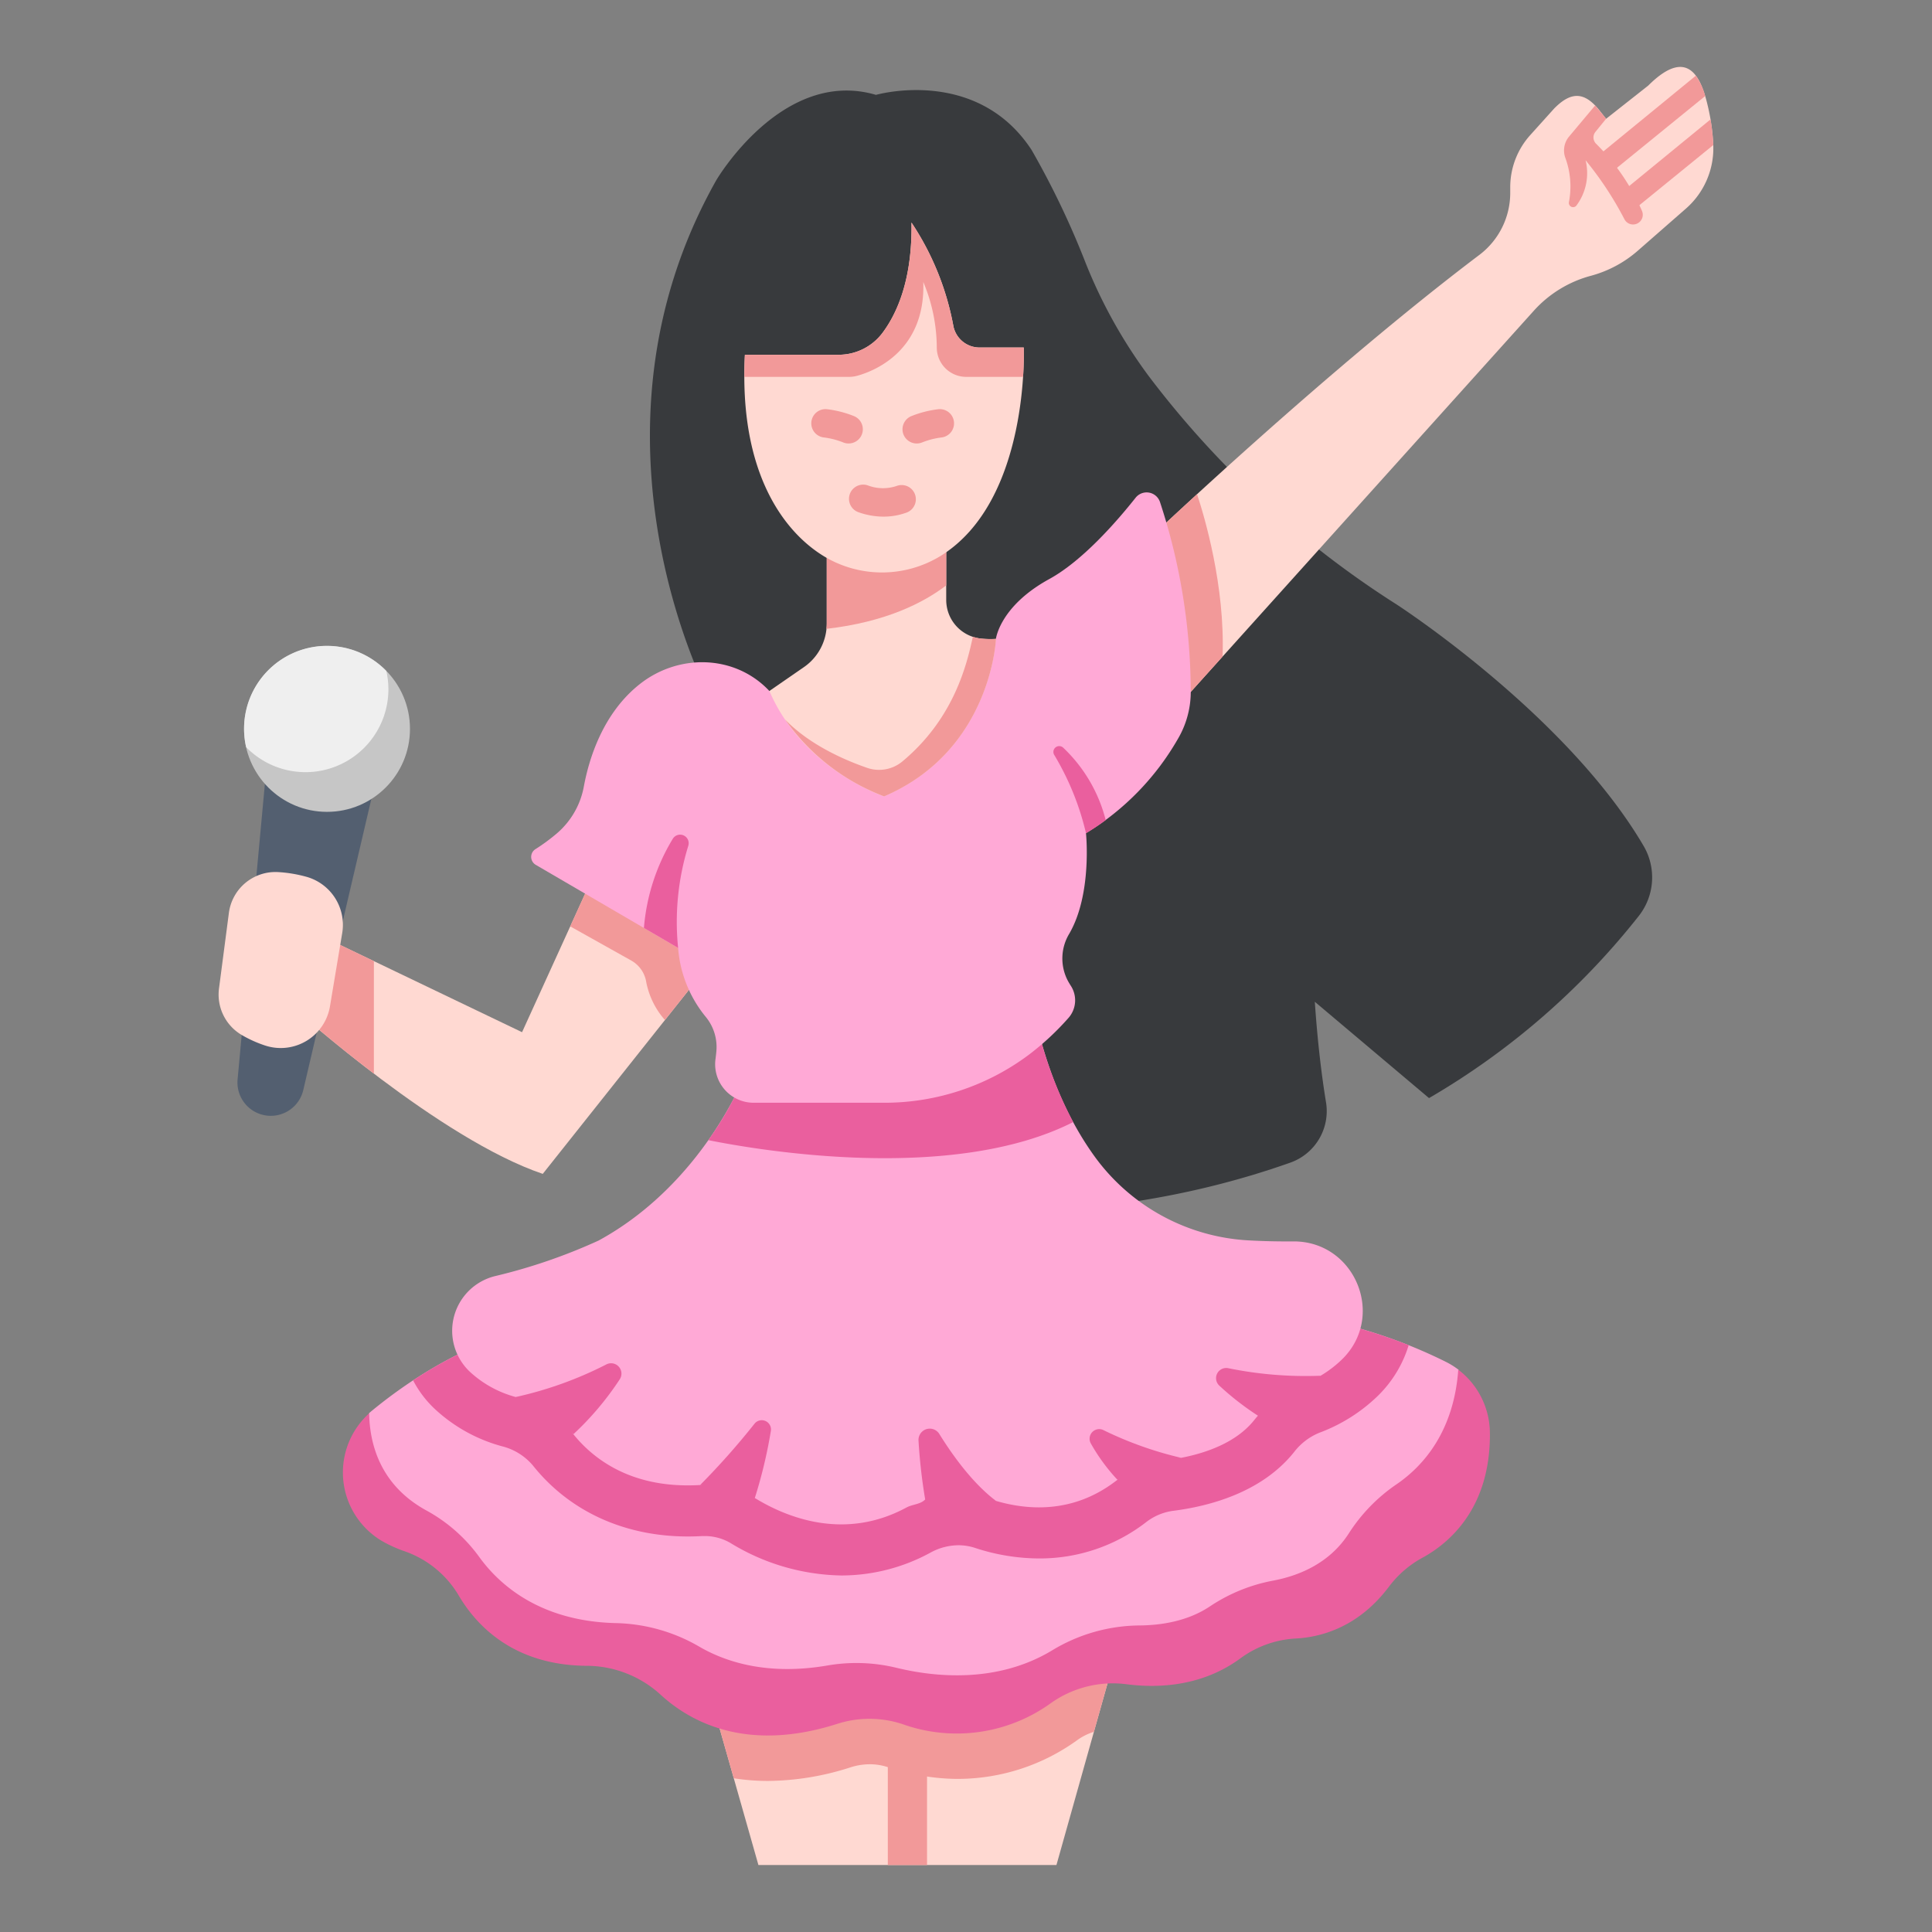 <?xml version="1.0" ?>
<svg width="800px" height="800px" viewBox="0 0 340 340" id="icons" xmlns="http://www.w3.org/2000/svg"><rect x="0" y="0" width="340" height="340" fill="#808080" stroke="none"/><title/><polygon points="159.693 294.167 159.693 328.217 133.47 328.217 120.15 281.322 159.693 294.167" style="fill:#ffd9d2"/><polygon points="159.693 294.167 159.693 328.217 185.915 328.217 198.066 285.022 159.693 294.167" style="fill:#ffd9d2"/><path d="M159.693,294.167,120.15,281.322l8.983,31.625a38.433,38.433,0,0,0,6.008.468,48.253,48.253,0,0,0,14.559-2.4,11.1,11.1,0,0,1,3.373-.534,10.022,10.022,0,0,1,3.168.508v17.231h6.9V312.638a36.884,36.884,0,0,0,5.409.419,35.949,35.949,0,0,0,21.108-6.882,10.234,10.234,0,0,1,2.85-1.405l5.555-19.748Z" style="fill:#f29999"/><path d="M289.289,148.942c-13.563-23.215-43.532-42.583-43.532-42.583A166.87,166.87,0,0,1,202.2,66.245a88.091,88.091,0,0,1-11.164-20.014,148.009,148.009,0,0,0-9.493-19.841c-9.693-14.782-27.383-9.693-27.383-9.693-16.478-4.847-28.11,15.024-28.11,15.024-25.687,45.558-.969,91.358-.969,91.358l36.349,89.9c26.072,1.693,47.806-2.066,65.6-8.36a9.613,9.613,0,0,0,6.332-10.6c-.753-4.591-1.483-10.459-1.977-17.724l20.1,16.951a130.855,130.855,0,0,0,36.961-32.113A10.959,10.959,0,0,0,289.289,148.942Z" style="fill:#383a3d"/><path d="M88.915,235.021s-10.5,2.625-23.416,13.206c-.188.154-.371.311-.549.473,0,0-6.092,15.947,2.1,20.692a25.255,25.255,0,0,0,4.155,2.436c4,1.39,8.225,3.8,10.387,7.449,3.182,5.366,8.87,12.092,21.633,12.178,4.831.033,10.193,3.038,13.754,6.3,5.282,4.846,13.762,9.469,29.584,4.441,3.781-1.2,8.706-2.2,12.464-.931,5.913,2,13.766,3.876,24-3.367,3.865-2.736,10.342-3.027,15.041-2.435,5.547.7,11.32-.887,18.053-5.874,2.816-2.087,8.392-2.738,11.891-2.937,4.515-.258,8.592-1.739,13.9-8.74a21.565,21.565,0,0,1,6.375-5.587c4.615-2.537,12.826-6.881,12.679-20.2-.048-4.394-4.322-11.1-4.322-11.1a14.011,14.011,0,0,0-2.118-1.324,87.848,87.848,0,0,0-23.084-7.745Z" style="fill:#ffa9d6"/><path d="M231.437,231.959,88.915,235.021s-6.814,1.707-16.215,7.9a18.806,18.806,0,0,0,3.942,5.149,28.163,28.163,0,0,0,11.734,6.459,10.375,10.375,0,0,1,5.4,3.366c6.422,8.064,16.1,12.5,27.26,12.5.767,0,1.552-.02,2.334-.061.183-.009.366-.014.548-.014a8.966,8.966,0,0,1,4.617,1.213,38.533,38.533,0,0,0,19.52,5.725,32.777,32.777,0,0,0,15.755-4.055,10.264,10.264,0,0,1,4.862-1.264,9.317,9.317,0,0,1,2.893.458,36.354,36.354,0,0,0,11.276,1.865,30.572,30.572,0,0,0,18.81-6.349,9.922,9.922,0,0,1,4.673-2.016c6.638-.83,15.735-3.293,21.379-10.313a10.709,10.709,0,0,1,4.5-3.45,29.588,29.588,0,0,0,10.133-6.348,21.023,21.023,0,0,0,5.568-9.059A90.75,90.75,0,0,0,231.437,231.959Z" style="fill:#ea5f9e"/><path d="M130.987,189.369s-7.276,18.929-25.648,28.95a98.5,98.5,0,0,1-18.13,6.235,9.907,9.907,0,0,0-4.47,16.9,19.184,19.184,0,0,0,8.027,4.4c5.2.436,8.283,2.825,10.05,6.436,3.5,4.391,10.213,9.678,22.088,9.064.1-.006.2-.01.3-.014,4.008-.882,7.443-.581,9.635,2.292q.162.093.324.189c5.541,3.323,15.6,7.3,26.361,1.474,1.06-.573,2.478-.547,3.287-1.412,2.7-2.893,8.749-2.015,12.445.244,5.776,1.7,13.613,2.169,20.969-3.388q.213-.162.431-.318c2.083-3.058,6.072-4.072,11.2-3.867,4.429-.855,9.686-2.688,12.832-6.6q.334-.416.685-.814s.9-4.321,6.589-5.621c1.112-.254,4.43-1.405,4.43-1.405A20.124,20.124,0,0,0,236.1,239.3c7.877-7.564,2.405-20.91-8.516-20.832-2.408.018-4.983-.027-7.641-.17a35.881,35.881,0,0,1-27.061-14.439c-4.041-5.492-7.919-13.128-10.439-23.674Z" style="fill:#ffa9d6"/><path d="M188.864,197.468a71.083,71.083,0,0,1-6.419-17.285l-51.458,9.186a58.5,58.5,0,0,1-6.329,11.279C133.412,202.411,167.555,208.273,188.864,197.468Z" style="fill:#ea5f9e"/><path d="M104.173,154.639l-12.3,27.01L53.615,163.3,52.23,177.84s25.191,22.625,43.286,28.742l30.473-38.365Z" style="fill:#ffd9d2"/><path d="M104.173,154.639l-3.821,8.39,10.748,6.016a5.3,5.3,0,0,1,2.582,3.538,14.193,14.193,0,0,0,3.336,6.928l8.971-11.294Z" style="fill:#f29999"/><path d="M202.561,94.491s30.983-29.382,57.793-49.64a13.671,13.671,0,0,0,5.422-10.914v-.991a13.706,13.706,0,0,1,3.517-9.167l4.168-4.631c3.209-3.3,5.534-2.81,8.016.277l1.172,1.48,7.414-5.844c7.427-7.4,9.546-.618,10.6,4.107a36.582,36.582,0,0,1,.847,6.387,14.111,14.111,0,0,1-4.866,11.2l-8.419,7.367a20.705,20.705,0,0,1-8.272,4.417h0a20.72,20.72,0,0,0-10.03,6.15L206.71,124.926Z" style="fill:#ffd9d2"/><path d="M206.71,124.926l8.44-9.377c.465-12.418-3.2-24.7-4.489-28.579-5.033,4.613-8.1,7.521-8.1,7.521Z" style="fill:#f29999"/><path d="M175.264,112.438s.664-5.756,9.4-10.541c5.816-3.185,11.817-10.056,15.181-14.3a2.477,2.477,0,0,1,4.3.771,107.5,107.5,0,0,1,5.407,33.611A16.335,16.335,0,0,1,207.309,130a46.44,46.44,0,0,1-16.193,16.63s1.115,10.673-2.928,17.661a8.437,8.437,0,0,0-.3,8.241c.164.305.344.613.54.92a4.691,4.691,0,0,1-.333,5.617,47.289,47.289,0,0,1-7.039,6.552,42.4,42.4,0,0,1-25.69,8.445H132.607a6.775,6.775,0,0,1-6.688-7.708q.086-.647.15-1.333a8.345,8.345,0,0,0-1.891-6.1,21.675,21.675,0,0,1-4.841-12.11L94.281,152.194a1.612,1.612,0,0,1-.052-2.756,33.555,33.555,0,0,0,3.755-2.761,14.243,14.243,0,0,0,4.761-8.251c.867-4.718,3.3-12.971,10.008-18.161,6.572-5.083,15.939-5.056,21.97.659q.343.326.679.68Z" style="fill:#ffa9d6"/><path d="M166.52,105.518V91.761l-10.937,2.345h-10.09v15.645a9.293,9.293,0,0,1-4,7.64L135.4,121.6c5.969,13.856,20.181,18.545,20.181,18.545,18.9-8.1,19.681-27.711,19.681-27.711a15.511,15.511,0,0,1-2.968-.1A6.83,6.83,0,0,1,166.52,105.518Z" style="fill:#ffd9d2"/><path d="M121.128,148.846a1.508,1.508,0,0,0-2.721-1.245,35.786,35.786,0,0,0-5.087,15.7l6.017,3.51A45.286,45.286,0,0,1,121.128,148.846Z" style="fill:#ea5f9e"/><path d="M187.1,131.575a1.023,1.023,0,0,0-1.568,1.285,48.053,48.053,0,0,1,5.585,13.769,40.987,40.987,0,0,0,3.471-2.3A26.55,26.55,0,0,0,187.1,131.575Z" style="fill:#ea5f9e"/><path d="M166.52,91.761l-10.937,2.345h-10.09v15.645c0,.308-.026.612-.056.916,10.461-1.2,17.1-4.6,21.083-7.65Z" style="fill:#f29999"/><path d="M160.405,39.17a48.776,48.776,0,0,1,7.372,18.2,4.691,4.691,0,0,0,4.605,3.786h7.779s1.126,26.885-14.595,36.657a19.742,19.742,0,0,1-20.649.03c-6.966-4.277-14.927-14.708-13.827-35.412h16.462a9.638,9.638,0,0,0,7.7-3.779C157.8,55.282,160.579,49.273,160.405,39.17Z" style="fill:#ffd9d2"/><path d="M155.475,90.919a13.235,13.235,0,0,1-4.483-.808,2.5,2.5,0,0,1,1.7-4.7,7.5,7.5,0,0,0,5.127.1,2.5,2.5,0,1,1,1.711,4.7A11.792,11.792,0,0,1,155.475,90.919Z" style="fill:#f29999"/><path d="M149.336,78.046a2.51,2.51,0,0,1-.916-.175,13.737,13.737,0,0,0-3.429-.886,2.5,2.5,0,1,1,.567-4.968,18.644,18.644,0,0,1,4.7,1.2,2.5,2.5,0,0,1-.918,4.827Z" style="fill:#f29999"/><path d="M161.329,78.046a2.5,2.5,0,0,1-.917-4.827,18.623,18.623,0,0,1,4.7-1.2,2.5,2.5,0,1,1,.567,4.968,13.723,13.723,0,0,0-3.431.886A2.5,2.5,0,0,1,161.329,78.046Z" style="fill:#f29999"/><path d="M180.043,66.322c.2-3.136.118-5.165.118-5.165h-7.778a4.691,4.691,0,0,1-4.606-3.786,48.776,48.776,0,0,0-7.372-18.2c.174,10.089-2.595,16.094-5.146,19.469a9.646,9.646,0,0,1-7.707,3.793H131.09c-.072,1.34-.1,2.635-.1,3.89H149.4a5.538,5.538,0,0,0,1.482-.2c2.855-.79,12.026-4.286,11.6-16.51a30.012,30.012,0,0,1,2.376,11.563,5.172,5.172,0,0,0,5.209,5.146Z" style="fill:#f29999"/><path d="M172.3,112.336c-.089-.012-1.017-.238-1.1-.253-1.072,4.968-3.359,14.388-12.39,21.913a6.409,6.409,0,0,1-6.184,1.142c-3.828-1.319-10.116-4.006-14.469-8.519a37.515,37.515,0,0,0,17.434,13.53c18.9-8.1,19.681-27.711,19.681-27.711A15.511,15.511,0,0,1,172.3,112.336Z" style="fill:#f29999"/><path d="M65.8,169.14,53.615,163.3,52.23,177.84s5.675,5.094,13.567,11.1Z" style="fill:#f29999"/><path d="M46.659,137.472l19.059,1.563-12.339,52.77a5.869,5.869,0,0,1-6.28,4.535h0a5.868,5.868,0,0,1-5.289-6.351Z" style="fill:#535f70"/><path d="M48.931,153.472a23.813,23.813,0,0,1,5.117.863,8.782,8.782,0,0,1,6.171,9.9l-2.144,12.83A8.786,8.786,0,0,1,46.674,184a21.451,21.451,0,0,1-4.283-1.949,8.244,8.244,0,0,1-3.845-8.133l1.729-13.221A8.269,8.269,0,0,1,48.931,153.472Z" style="fill:#ffd9d2"/><circle cx="57.55" cy="128.274" r="14.599" style="fill:#c6c6c6"/><path d="M68.352,121.288a14.6,14.6,0,0,0-.367-3.213,14.58,14.58,0,0,0-24.667,13.413,14.592,14.592,0,0,0,25.034-10.2Z" style="fill:#efefef"/><path d="M288.96,37.115a37.944,37.944,0,0,0-8.054-11.8,1.558,1.558,0,0,1-.126-2.117l1.869-2.3-1.928-2.339h0l-4.605,5.492a3.809,3.809,0,0,0-.634,3.752,14.536,14.536,0,0,1,.625,7.757.747.747,0,0,0,1.329.6,9.549,9.549,0,0,0,1.6-7.96,59.486,59.486,0,0,1,6.814,10.338,1.714,1.714,0,0,0,2.409.731h0A1.711,1.711,0,0,0,288.96,37.115Z" style="fill:#f29999"/><path d="M298.444,13.319,281.6,27.108l1.708,3.44L300.086,16.9A11.479,11.479,0,0,0,298.444,13.319Z" style="fill:#f29999"/><path d="M301.022,21.016,285.778,33.5l1.708,3.44L301.51,25.527A36.553,36.553,0,0,0,301.022,21.016Z" style="fill:#f29999"/><path d="M100.816,252.287c.029.037.062.074.091.11a52.077,52.077,0,0,0,8.153-9.654,1.822,1.822,0,0,0-2.386-2.61,66.354,66.354,0,0,1-15.908,5.718A19.237,19.237,0,0,1,100.816,252.287Z" style="fill:#ea5f9e"/><path d="M132.763,250.573a131.068,131.068,0,0,1-9.558,10.772,18.054,18.054,0,0,1,9.628,2.293,84.59,84.59,0,0,0,2.824-11.8A1.626,1.626,0,0,0,132.763,250.573Z" style="fill:#ea5f9e"/><path d="M165.3,252.347a1.981,1.981,0,0,0-3.658,1.138,96.357,96.357,0,0,0,1.177,10.406,18.561,18.561,0,0,1,11.542-.045c.292.095.595.186.9.275C171.219,261.065,167.71,256.232,165.3,252.347Z" style="fill:#ea5f9e"/><path d="M205.206,256.971c.828-.1,1.722-.243,2.649-.422a64.217,64.217,0,0,1-13.649-4.864,1.691,1.691,0,0,0-2.226,2.359,33.1,33.1,0,0,0,4.682,6.382A18.65,18.65,0,0,1,205.206,256.971Z" style="fill:#ea5f9e"/><path d="M232.39,242.106a67.9,67.9,0,0,1-16.211-1.32,1.79,1.79,0,0,0-1.595,3.066,49.486,49.486,0,0,0,6.793,5.287,19.366,19.366,0,0,1,7.651-5.423A21.553,21.553,0,0,0,232.39,242.106Z" style="fill:#ea5f9e"/><path d="M218.372,291.783a18.019,18.019,0,0,1,9.717-3.434c4.543-.259,11.06-2.062,16.384-9.171a18.344,18.344,0,0,1,5.9-5.068c4.612-2.525,11.97-8.651,11.823-22a14.094,14.094,0,0,0-5.563-11.071c-.806,11.152-6.411,17.154-10.931,20.216a30.056,30.056,0,0,0-8.352,8.626c-3.43,5.317-8.885,7.448-13.265,8.276a29.912,29.912,0,0,0-11.13,4.52c-3.878,2.606-8.534,3.35-12.495,3.377a30.051,30.051,0,0,0-15.3,4.382c-9.743,5.886-20.761,4.68-27.37,3.076a29.935,29.935,0,0,0-12.146-.418c-10.506,1.81-17.873-.6-22.463-3.242a30.473,30.473,0,0,0-14.583-4.207c-13.383-.258-20.606-6.626-24.213-11.58a28.126,28.126,0,0,0-9.283-8.212c-8.207-4.459-10.05-11.744-10.135-17.129a14.023,14.023,0,0,0,2.223,22.451,23.285,23.285,0,0,0,4.067,1.841,17.872,17.872,0,0,1,9.5,7.818c3.182,5.366,9.744,12.234,22.507,12.32a19.356,19.356,0,0,1,13,5.094c5.282,4.846,15.188,10.173,31.014,5.143a18.548,18.548,0,0,1,11.581.036,28.326,28.326,0,0,0,26.18-3.777,18.863,18.863,0,0,1,13.284-3.243C203.875,297.114,211.608,296.794,218.372,291.783Z" style="fill:#ea5f9e"/></svg>